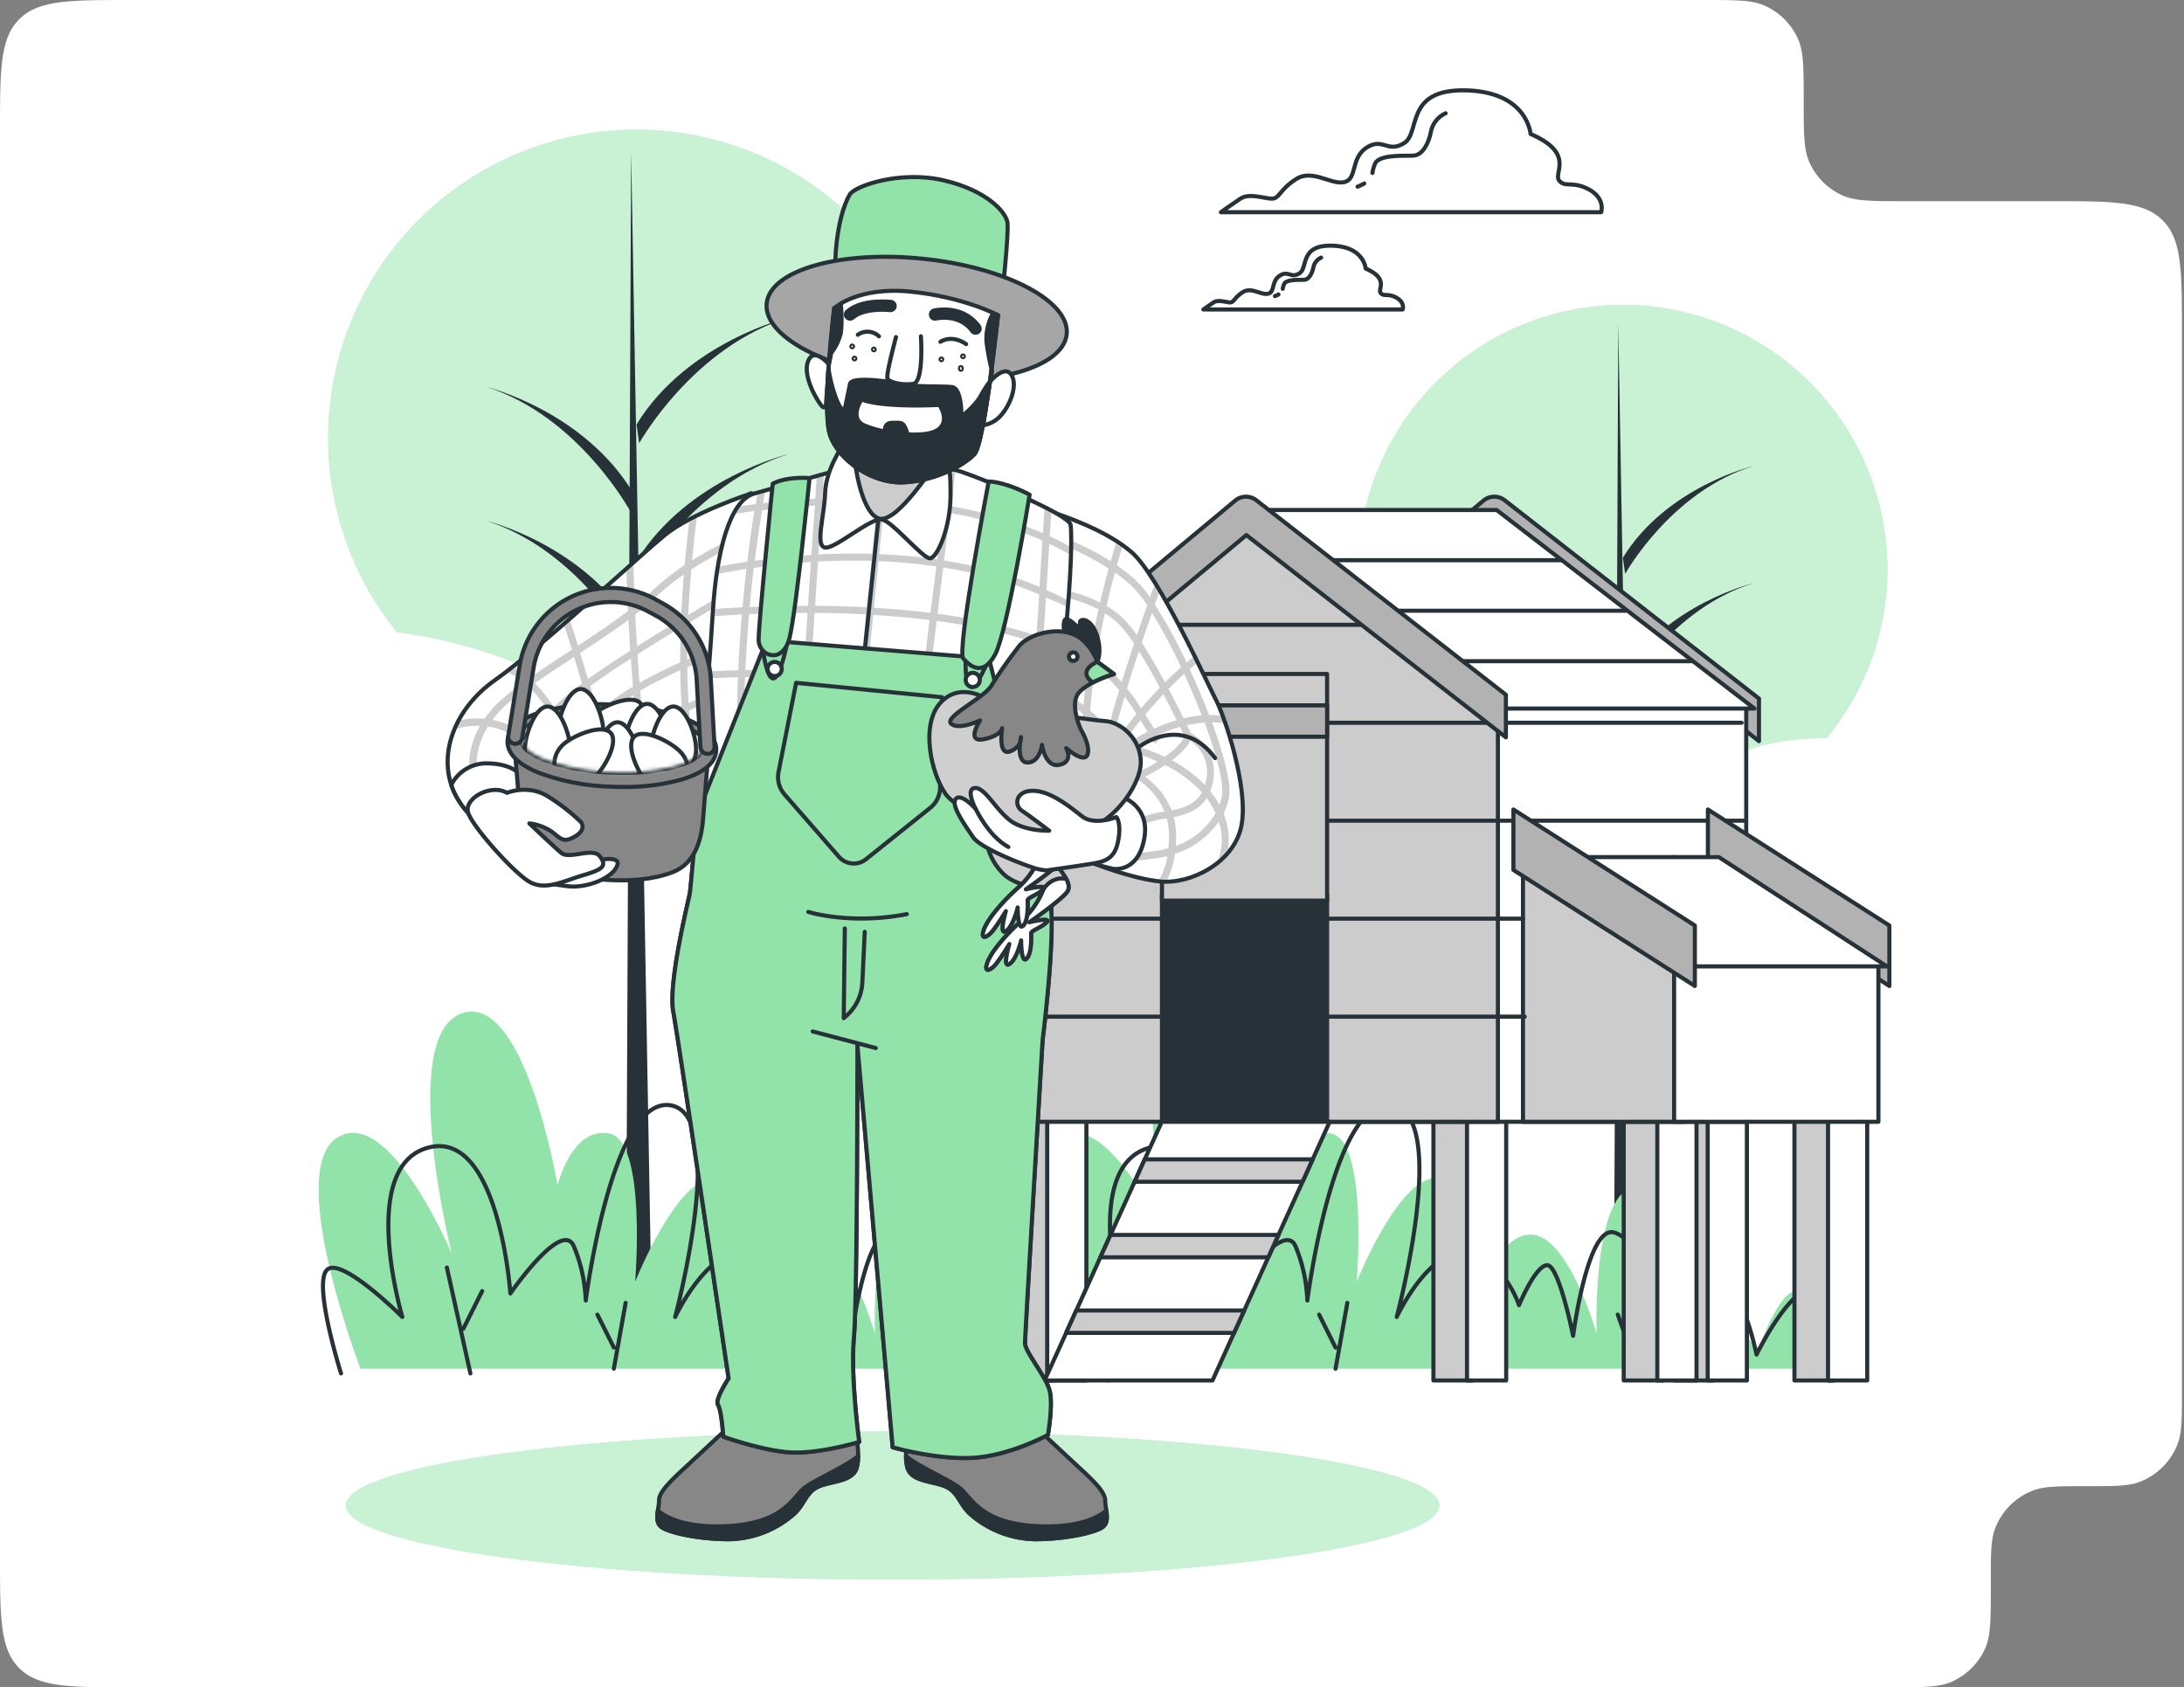<svg width="532" height="411" fill="none" xmlns="http://www.w3.org/2000/svg"><rect width="100%" height="100%" fill="#808080" stroke="none"/><g clip-path="url(#a)"><path fill-rule="evenodd" clip-rule="evenodd" d="M439.36 24.5c0-7.925 0-11.887-1.372-14.984a16.003 16.003 0 0 0-8.144-8.143C426.748 0 422.785 0 414.86 0H32C16.915 0 9.373 0 4.686 4.686 0 9.373 0 16.916 0 32v347c0 15.085 0 22.627 4.686 27.314C9.373 411 16.915 411 32 411h428.445c7.925 0 11.887 0 14.984-1.373a16 16 0 0 0 8.144-8.143c1.372-3.097 1.372-7.059 1.372-14.984v-1.223c0-6.777 0-10.166 1.01-12.872a16.003 16.003 0 0 1 9.395-9.395c2.707-1.01 6.095-1.01 12.873-1.01 6.777 0 10.166 0 12.872-1.01a16.003 16.003 0 0 0 9.395-9.395c1.01-2.706 1.01-6.095 1.01-12.872V81c0-15.085 0-22.627-4.686-27.314C522.127 49 514.585 49 499.5 49h-35.64c-7.924 0-11.887 0-14.983-1.373a16 16 0 0 1-8.144-8.143c-1.373-3.097-1.373-7.06-1.373-14.984Z" fill="#fff"/><path d="M387.104 46.173c-4.022-2.2-5.852-.37-7.321-2.2-1.47-1.83 4.03-6.59-6.952-11.342 0 0-.731-10.252-15.743-10.622-15.012-.37-10.982 10.278-15.038 12.839-4.056 2.56-5.156-1.461-9.152 1.1-3.996 2.56-2.2 7.733-5.491 8.42-3.291.688-7.691-3.299-11.712-.73-4.022 2.57-4.031 4.753-5.861 4.753s-5.491-1.461-7.682 0c-2.192 1.46-4.761 3.3-4.761 3.3h92.643s1.1-3.3-2.93-5.518Z" stroke="#263238" stroke-linecap="round" stroke-linejoin="round"/><path d="M332.323 44.695a13.53 13.53 0 0 1-1.633.774M352.138 27.595a6.254 6.254 0 0 0-3.574 4.468c-.671 3.351-2.235 5.586-4.022 5.81-1.787.223-8.49-.448-9.607 2.01a9.71 9.71 0 0 0-.627 2.243M340.151 72.512c-2.114-1.152-3.068-.19-3.841-1.152-.774-.962 2.114-3.437-3.644-5.946 0 0-.387-5.38-8.249-5.569-7.863-.188-5.758 5.371-7.872 6.72-2.114 1.35-2.689-.773-4.795.576-2.105 1.35-1.151 4.03-2.878 4.408-1.728.378-4.039-1.718-6.145-.378-2.105 1.34-2.113 2.492-3.076 2.492-.962 0-2.879-.764-4.03 0-1.152.765-2.492 1.719-2.492 1.719h48.56s.576-1.71-1.538-2.87Z" stroke="#263238" stroke-linecap="round" stroke-linejoin="round"/><path d="M311.424 71.721a5.672 5.672 0 0 1-.859.404M321.813 62.758a3.282 3.282 0 0 0-1.873 2.32c-.352 1.72-1.169 2.93-2.105 3.051-.937.12-4.452-.232-5.036 1.057-.157.375-.27.767-.335 1.169" stroke="#263238" stroke-linecap="round" stroke-linejoin="round"/><path d="M96.783 154.018s38.67 3.824 58.236 27.781c0 0 20.693-27.756 57.867-27.18a75.11 75.11 0 0 0 10.213-79.724 75.111 75.111 0 0 0-135.806-.623 75.112 75.112 0 0 0 9.482 79.814l.008-.068Z" fill="#92E3A9"/><path opacity=".5" d="M96.783 154.018s38.67 3.824 58.236 27.781c0 0 20.693-27.756 57.867-27.18a75.11 75.11 0 0 0 10.213-79.724 75.111 75.111 0 0 0-135.806-.623 75.112 75.112 0 0 0 9.482 79.814l.008-.068Z" fill="#fff"/><path d="m153.739 36.858-1.306 295.469h6.53l-5.224-295.469Z" fill="#263238"/><path d="M155.698 174.496s13.045-23.477 36.53-30.652c0 0-24.791 5.869-37.183 26.089l.653 4.563ZM155.698 107.967s13.045-23.485 36.53-30.66c0 0-24.791 5.869-37.183 26.089l.653 4.571ZM155.698 141.231s13.045-23.485 36.53-30.66c0 0-24.791 5.869-37.183 26.097l.653 4.563ZM153.765 124.922s-12.589-23.485-35.232-30.66c0 0 23.923 5.877 35.876 26.097l-.644 4.563ZM153.765 157.541s-12.589-23.485-35.232-30.661c0 0 23.923 5.87 35.876 26.089l-.644 4.572Z" fill="#263238"/><path d="M345.315 179.307s33.17 3.283 49.978 23.847c0 0 17.754-23.821 49.652-23.331a64.45 64.45 0 0 0-49.338-105.562 64.448 64.448 0 0 0-50.3 105.107l.008-.061Z" fill="#92E3A9"/><path opacity=".5" d="M345.315 179.307s33.17 3.283 49.978 23.847c0 0 17.754-23.821 49.652-23.331a64.45 64.45 0 0 0-49.338-105.562 64.448 64.448 0 0 0-50.3 105.107l.008-.061Z" fill="#fff"/><path d="m394.193 78.767-1.117 253.559h5.594l-4.477-253.559Z" fill="#263238"/><path d="M395.869 196.881s11.171-20.151 31.348-26.304c0 0-21.268 5.036-31.906 22.342l.558 3.962ZM395.869 139.788s11.171-20.151 31.348-26.312c0 0-21.268 5.035-31.906 22.393l.558 3.919ZM395.869 168.334s11.171-20.151 31.348-26.312c0 0-21.268 5.044-31.906 22.394l.558 3.918ZM394.211 154.345s-10.802-20.16-30.248-26.313c0 0 20.529 5.036 30.789 22.394l-.541 3.919ZM394.211 182.332s-10.802-20.151-30.248-26.312c0 0 20.529 5.036 30.789 22.394l-.541 3.918Z" fill="#263238"/><path d="M267.839 333.384c.121-2.69-.24-7.786-3.162-15.468-4.58-12.03-12.598 12.031-12.598 12.031s0-2.862-8.593-12.031-16.043 6.875-16.043 6.875 4.013-38.378-5.732-35.516c-9.745 2.861-8.593 35.516-8.593 35.516s-6.875-24.061-16.035-24.061-11.463 17.186-11.463 17.186-2.286-30.36-11.455-30.935c-9.169-.576-19.447 25.212-19.447 25.212s2.871-34.373-6.298-36.091c-9.169-1.719-12.607 12.597-12.607 12.597s-8.017-47.546-23.485-41.814c-15.467 5.731-2.294 58.433-2.294 58.433s-15.468-36.667-28.1-28.074c-11.429 7.82 3.12 48.758 5.87 56.14h180.035Z" fill="#92E3A9"/><path d="M83.077 334.535s-6.874-21.775-3.437-25.212c3.437-3.438 18.364 11.463 18.364 11.463s-10.88-36.667 6.307-41.247c17.186-4.581 20.014 35.515 20.014 35.515s12.606-18.329 15.467-11.454a38.12 38.12 0 0 1 2.896 13.173s6.308-49.841 20.624-47.546c14.316 2.294 1.151 51.559 1.151 51.559s8.018-17.186 17.187-15.468c9.169 1.719 12.597 12.598 12.597 12.598s4.013-9.736 6.875-9.736c2.861 0 6.307 17.186 6.307 17.186s3.438-26.355 9.736-25.204c6.299 1.152 19.447 23.485 19.447 23.485s-2.295-12.606 4.58-13.173c6.874-.567 10.887 19.472 10.887 19.472s9.161-18.905 14.892-15.468c5.732 3.438 2.896 21.776 2.896 21.776M114.588 334.535l-5.731-25.78M149.528 333.384l2.87-16.035M223.43 334.535l-5.156-14.325M177.603 333.959l6.298-11.455M112.87 323.647l4.58-9.168M149.528 328.227l-4.004-8.017M180.464 327.66l-2.861-5.156M221.144 327.085l1.719-5.732" stroke="#263238" stroke-linecap="round" stroke-linejoin="round"/><path d="M443.639 333.384c.12-2.69-.241-7.786-3.162-15.468-4.581-12.03-12.598 12.031-12.598 12.031s0-2.862-8.593-12.031-16.044 6.875-16.044 6.875 4.013-38.378-5.731-35.516c-9.745 2.861-8.594 35.516-8.594 35.516s-6.874-24.061-16.035-24.061c-9.16 0-11.463 17.186-11.463 17.186s-2.286-30.36-11.455-30.935c-9.168-.576-19.48 25.212-19.48 25.212s2.87-34.373-6.299-36.091c-9.169-1.719-12.606 12.597-12.606 12.597s-8.018-47.546-23.486-41.814c-15.467 5.731-2.294 58.433-2.294 58.433s-15.468-36.667-28.065-28.074c-11.464 7.812 3.119 48.758 5.869 56.14h180.036Z" fill="#92E3A9"/><path d="M258.877 334.535s-6.875-21.775-3.438-25.212c3.438-3.438 18.33 11.463 18.33 11.463s-10.879-36.667 6.307-41.247c17.187-4.581 20.048 35.515 20.048 35.515s12.606-18.329 15.468-11.454a38.099 38.099 0 0 1 2.861 13.173s6.308-49.841 20.624-47.546c14.316 2.294 1.151 51.559 1.151 51.559s8.018-17.186 17.187-15.468c9.169 1.719 12.597 12.598 12.597 12.598s4.013-9.736 6.875-9.736 6.307 17.186 6.307 17.186 3.438-26.355 9.736-25.204c6.299 1.152 19.481 23.485 19.481 23.485s-2.294-12.606 4.58-13.173c6.875-.567 10.888 19.472 10.888 19.472s9.16-18.905 14.892-15.468c5.732 3.438 2.862 21.776 2.862 21.776M290.388 334.535l-5.732-25.78M325.328 333.384l2.87-16.035M399.229 334.535l-5.156-14.325M353.402 333.959l6.299-11.455M288.669 323.647l4.581-9.168M325.328 328.227l-4.005-8.017M356.263 327.66l-2.861-5.156M396.943 327.085l1.719-5.732" stroke="#263238" stroke-linecap="round" stroke-linejoin="round"/><path d="M256.453 269.441h-9.547v66.812h9.547v-66.812Z" fill="#CCC" stroke="#263238" stroke-linecap="round" stroke-linejoin="round"/><path d="M264.634 269.441h-9.547v66.812h9.547v-66.812Z" fill="#fff" stroke="#263238" stroke-linecap="round" stroke-linejoin="round"/><path d="M358.713 269.441h-9.547v66.812h9.547v-66.812Z" fill="#CCC" stroke="#263238" stroke-linecap="round" stroke-linejoin="round"/><path d="M366.893 269.441h-9.547v66.812h9.547v-66.812Z" fill="#fff" stroke="#263238" stroke-linecap="round" stroke-linejoin="round"/><path d="M417.344 269.441h-9.547v66.812h9.547v-66.812Z" fill="#CCC" stroke="#263238" stroke-linecap="round" stroke-linejoin="round"/><path d="M425.525 269.441h-9.547v66.812h9.547v-66.812Z" fill="#fff" stroke="#263238" stroke-linecap="round" stroke-linejoin="round"/><path d="M405.072 269.441h-9.547v66.812h9.547v-66.812Z" fill="#CCC" stroke="#263238" stroke-linecap="round" stroke-linejoin="round"/><path d="M413.253 269.441h-9.547v66.812h9.547v-66.812Z" fill="#fff" stroke="#263238" stroke-linecap="round" stroke-linejoin="round"/><path d="M446.655 269.441h-9.547v66.812h9.547v-66.812Z" fill="#CCC" stroke="#263238" stroke-linecap="round" stroke-linejoin="round"/><path d="M454.836 269.441h-9.547v66.812h9.547v-66.812Z" fill="#fff" stroke="#263238" stroke-linecap="round" stroke-linejoin="round"/><path d="M366.515 121.853a4.1 4.1 0 0 0-5.156.086l-57.652 48.045v10.647l60.35-50.296 64.406 50.184v-10.363l-61.948-48.303Z" fill="#B2B2B2" stroke="#263238" stroke-linecap="round" stroke-linejoin="round"/><path d="M425.361 273.24H307.016V172.424l56.981-47.34 61.364 47.34V273.24Z" fill="#fff" stroke="#263238" stroke-linecap="round" stroke-linejoin="round"/><path d="M370.983 273.24h38.859v-37.879l-38.859-26.588v64.467ZM364.873 273.24H246.528V172.424l56.981-47.34 61.364 47.34V273.24Z" fill="#CCC" stroke="#263238" stroke-linecap="round" stroke-linejoin="round"/><path d="M270.469 152.188h65.901M246.228 176.051h178.007M246.228 199.905h178.557M246.228 223.769h124.755M246.228 247.632h125.177" stroke="#263238" stroke-linecap="round" stroke-linejoin="round"/><path d="M304.085 124.226h60.488l62.799 48.362h-60.488l-62.799-48.362Z" fill="#fff" stroke="#263238" stroke-linecap="round" stroke-linejoin="round"/><path d="M322.183 136.453h57.952M338.381 148.759h57.557M354.57 161.056h57.377" stroke="#263238" stroke-linecap="round" stroke-linejoin="round"/><path d="m366.816 169.228-60.788-47.375a4.1 4.1 0 0 0-5.156.086l-57.429 47.856v10.647l60.153-50.107 63.22 49.265v-10.372ZM460.232 240.164l-44.203-28.254v-14.729l44.203 28.255v14.728Z" fill="#B2B2B2" stroke="#263238" stroke-linecap="round" stroke-linejoin="round"/><path d="M407.797 273.24h49.763v-37.879l-49.763-26.588v64.467Z" fill="#fff" stroke="#263238" stroke-linecap="round" stroke-linejoin="round"/><path d="M413.288 235.395h46.351l-40.938-26.622h-47.718l42.305 26.622Z" fill="#fff" stroke="#263238" stroke-linecap="round" stroke-linejoin="round"/><path d="m412.849 240.164-44.195-28.254v-14.729l44.195 28.255v14.728Z" fill="#B2B2B2" stroke="#263238" stroke-linecap="round" stroke-linejoin="round"/><path d="M323.265 218.02h-40.224v55.22h40.224v-55.22Z" fill="#263238" stroke="#263238" stroke-linecap="round" stroke-linejoin="round"/><path d="M323.265 164.158h-40.224v55.22h40.224v-55.22Z" fill="#CCC" stroke="#263238" stroke-linecap="round" stroke-linejoin="round"/><path d="M323.265 171.806h-40.224v7.648h40.224v-7.648Z" fill="#B2B2B2" stroke="#263238" stroke-linecap="round" stroke-linejoin="round"/><path d="M282.998 273.24h40.903l-28.546 63.014h-40.904l28.547-63.014Z" fill="#fff" stroke="#263238" stroke-linecap="round" stroke-linejoin="round"/><path d="M278.847 282.392h40.904l-2.467 5.456h-40.903l2.466-5.456ZM270.512 300.798h40.904l-2.475 5.457h-40.904l2.475-5.457ZM262.168 319.205h40.903l-2.466 5.456h-40.903l2.466-5.456Z" fill="#CCC" stroke="#263238" stroke-linecap="round" stroke-linejoin="round"/><path d="M217.449 384.745c73.561 0 133.194-8.08 133.194-18.046s-59.633-18.046-133.194-18.046c-73.561 0-133.195 8.08-133.195 18.046s59.634 18.046 133.195 18.046Z" fill="#92E3A9"/><path opacity=".5" d="M217.449 384.745c73.561 0 133.194-8.08 133.194-18.046s-59.633-18.046-133.194-18.046c-73.561 0-133.195 8.08-133.195 18.046s59.634 18.046 133.195 18.046Z" fill="#fff"/><path d="M266.43 210.303s9.281 3.756 16.327 4.417c7.047.662 17.891-4.417 19.661-13.697 1.771-9.281-4.202-26.725-6.187-30.48-1.985-3.756-13.921-30.266-20.546-36.006-6.625-5.74-17.453-9.066-19.661-9.942-2.209-.877-.662 7.51-1.1 12.812-.438 5.302-.447 32.251-.447 32.251l-1.547 35.343s8.155 3.077 13.5 5.302Z" fill="#fff"/><mask id="b" style="mask-type:luminance" maskUnits="userSpaceOnUse" x="252" y="124" width="51" height="91"><path d="M266.43 210.303s9.281 3.756 16.327 4.417c7.047.662 17.891-4.417 19.661-13.697 1.771-9.281-4.202-26.725-6.187-30.48-1.985-3.756-13.921-30.266-20.546-36.006-6.625-5.74-17.453-9.066-19.661-9.942-2.209-.877-.662 7.51-1.1 12.812-.438 5.302-.447 32.251-.447 32.251l-1.547 35.343s8.155 3.077 13.5 5.302Z" fill="#fff"/></mask><g mask="url(#b)"><path d="M297.838 174.375a24.156 24.156 0 0 0-3.325-.206 179.521 179.521 0 0 0-4.709-11.171 56.228 56.228 0 0 1 1.959-1.59l-.782-1.589a63.777 63.777 0 0 0-1.942 1.546 122.257 122.257 0 0 0-7.734-14.127c.43-1.203.859-2.311 1.186-3.308-.387-.645-.765-1.281-1.143-1.891-.361.997-.782 2.149-1.238 3.438a25.8 25.8 0 0 0-3.437-4.125 42.574 42.574 0 0 0-4.606-3.635c.516-1.839.988-3.469 1.418-4.89a37.49 37.49 0 0 0-1.487-1.005c-.429 1.401-.91 3.042-1.435 4.889a65.143 65.143 0 0 0-14.608-6.874l-.507 1.641a65.062 65.062 0 0 1 14.608 7.004 236.983 236.983 0 0 0-2.088 8.301 32.247 32.247 0 0 0-9.452-3.163l-.232 1.719a31.243 31.243 0 0 1 9.306 3.094 193.613 193.613 0 0 0-2.045 10.432 75.651 75.651 0 0 0-6.677-4.89l-.919 1.452a76.598 76.598 0 0 1 7.278 5.423 144.827 144.827 0 0 0-1.306 10.879 51.937 51.937 0 0 0-6.54-4.297l-.807 1.513a52.567 52.567 0 0 1 7.201 4.898c-.155 2.526-.241 5.052-.206 7.527h1.718c0-2.011 0-4.056.129-6.118a36.562 36.562 0 0 1 4.073 4.228 102.59 102.59 0 0 0-.756 3.437l1.057.206a113.626 113.626 0 0 0-2.939 4.374l1.452.911.662-1.014.052.043s.378-.335.988-.859v.189a23.864 23.864 0 0 1 5.525 2.174l-1.718.79c-15.374 6.987-19.283 7.958-19.318 7.966l.387 1.676c.155 0 3.987-.962 19.635-8.078a78.636 78.636 0 0 0 2.733-1.289 16.567 16.567 0 0 1 6.41 7.674h-.111a26.47 26.47 0 0 0-4.83 1.169c-4.984 1.942-20.237 3.368-20.391 3.386l.163 1.718c.636-.06 15.648-1.461 20.856-3.489 1.464-.5 2.971-.862 4.502-1.082l.361-.069c.373 1.422.558 2.887.55 4.357.002.981-.046 1.962-.146 2.938-.584.164-1.16.31-1.718.422-3.807.713-12.967 1.546-19.292 2.07l2.827 1.204.722.283c5.886-.516 12.812-1.194 16.078-1.804a30.53 30.53 0 0 0 1.168-.258 17.524 17.524 0 0 1-2.242 6.135l.627.06c.428.043.858.063 1.289.061a20.372 20.372 0 0 0 2.148-6.798 20.792 20.792 0 0 0 10.664-7.837c.095.301.189.61.258.92a13.56 13.56 0 0 1-.859 9.401 18.572 18.572 0 0 0 2.664-2.458c.544-2.42.508-4.934-.103-7.338a19.133 19.133 0 0 0-.791-2.51 16.023 16.023 0 0 0 1.323-3.953c.602-3.162-1.203-10.243-4.142-18.269 1.115.008 2.227.106 3.326.293a28.886 28.886 0 0 1-.722-1.857Zm-5.113-.12c-1.486.123-2.96.365-4.408.722a277.354 277.354 0 0 0-3.661-7.184 84.057 84.057 0 0 1 3.798-3.643 178.067 178.067 0 0 1 4.271 10.105Zm-9.023 10.088a43.962 43.962 0 0 0-6.797-2.577 51.566 51.566 0 0 1 3.515-1.943c.041.081.075.164.103.25a.846.846 0 0 1 0-.301l.507-.249.292.421-.473.713.619.387.499-.49c.275-.275.455-.456 0-1.47a39.702 39.702 0 0 1 5.456-2.036c.533 1.091.903 1.865 1.057 2.2-.094.438-.696 2.234-4.778 5.095Zm6.205-3.927a9.132 9.132 0 0 1 3.763 10.209c-.051.206-.111.387-.171.576a31.891 31.891 0 0 0-8.061-6.015c2.827-2.063 4.005-3.678 4.469-4.77Zm-11.936-7.88c-.335-.524-.696-1.065-1.083-1.658a39.717 39.717 0 0 0-2.355-3.197 458.167 458.167 0 0 1 2.896-9.065c1.719 2.741 3.489 5.869 5.096 8.859a105.899 105.899 0 0 0-4.554 5.061Zm5.422-3.437a260.188 260.188 0 0 1 3.222 6.316 41.678 41.678 0 0 0-5.508 2.088c-.49-.859-1.186-1.959-2.139-3.437a132.596 132.596 0 0 1 4.425-4.958v-.009Zm-5.586 6.359a73.379 73.379 0 0 1 1.719 2.802 57.401 57.401 0 0 0-7.33 4.459 172.7 172.7 0 0 1 5.611-7.252v-.009Zm2.81-26.166a130.958 130.958 0 0 1 7.073 13.233 83.332 83.332 0 0 0-3.902 3.678c-1.778-3.291-3.746-6.737-5.663-9.658a441.274 441.274 0 0 1 2.492-7.253Zm-9.031-9.839a41.175 41.175 0 0 1 3.936 3.145 27.85 27.85 0 0 1 3.927 4.846c-.774 2.2-1.633 4.658-2.518 7.279a26.519 26.519 0 0 0-3.618-4.348 24.845 24.845 0 0 0-3.755-2.776 188.818 188.818 0 0 1 2.028-8.146Zm-2.432 9.933a21.705 21.705 0 0 1 3.008 2.26 29.02 29.02 0 0 1 4.082 5.156 460.162 460.162 0 0 0-3.025 9.367 66.527 66.527 0 0 0-6.144-5.964 180.28 180.28 0 0 1 2.071-10.819h.008Zm.859 28.014a40.235 40.235 0 0 0-4.442-4.296c.249-3.652.67-7.305 1.203-10.879a59.002 59.002 0 0 1 5.86 5.877 176.267 176.267 0 0 0-2.638 9.298h.017Zm1.315 1.813.103-.077-.06-.077c.696-2.879 1.59-6.067 2.578-9.367a32.597 32.597 0 0 1 1.53 2.131c.472.722.954 1.452 1.357 2.088a148.658 148.658 0 0 0-6.092 7.923c.146-.833.352-1.718.567-2.621h.017Zm.172 6.23a49.084 49.084 0 0 1 3.687-2.578l-.052.232a41.11 41.11 0 0 1 6.875 2.407 51.13 51.13 0 0 1-4.684 2.578 27.355 27.355 0 0 0-5.843-2.639h.017Zm7.433 3.747c1.934-1.014 3.549-1.959 4.881-2.836a30.623 30.623 0 0 1 8.963 6.643c-1.556 2.844-4.297 3.772-7.39 4.391a18.11 18.11 0 0 0-6.471-8.198h.017Zm7.476 16.886c.052-.748.086-1.53.086-2.363a18.026 18.026 0 0 0-.593-4.675c3.077-.645 6.144-1.676 8.043-4.623a18.219 18.219 0 0 1 2.157 3.669 18.397 18.397 0 0 1-9.71 7.992h.017Zm11.223-12.203a13.774 13.774 0 0 1-.602 2.157 21.33 21.33 0 0 0-2.242-3.343c.22-.539.401-1.093.541-1.658a11.084 11.084 0 0 0-5.328-12.52c-.163-.344-.464-.997-.859-1.856a26.286 26.286 0 0 1 4.296-.636c2.905 7.88 4.787 14.857 4.177 17.856h.017Z" fill="#CCC"/></g><path d="M266.43 210.303s9.281 3.756 16.327 4.417c7.047.662 17.891-4.417 19.661-13.697 1.771-9.281-4.202-26.725-6.187-30.48-1.985-3.756-13.921-30.266-20.546-36.006-6.625-5.74-17.453-9.066-19.661-9.942-2.209-.877-.662 7.51-1.1 12.812-.438 5.302-.447 32.251-.447 32.251l-1.547 35.343s8.155 3.077 13.5 5.302Z" stroke="#263238" stroke-linecap="round" stroke-linejoin="round"/><path d="M277.652 181.791s10.39-7.957 18.338 2.87" stroke="#263238" stroke-linecap="round" stroke-linejoin="round"/><path d="M203.639 65.405c-.447.74-.215-11.91 3.369-18.046 1.203-2.053 12.202-5.903 22.832-3.437 10.63 2.466 15.184 7.786 15.562 10.252.378 2.466-1.315 18.26-1.315 18.26s-17.1-9.873-40.448-7.029Z" fill="#92E3A9" stroke="#263238" stroke-linecap="round" stroke-linejoin="round"/><path d="M259.838 81.414c.831-8.082-14.857-16.317-35.039-18.392-20.182-2.075-37.217 2.795-38.048 10.878-.831 8.082 14.857 16.316 35.039 18.391 20.182 2.075 37.217-2.795 38.048-10.877Z" fill="#A6A6A6" stroke="#263238" stroke-linecap="round" stroke-linejoin="round"/><path d="M182.5 120.359s-14.032 4.588-20.623 10.028c-6.591 5.439-30.644 27.782-41.248 35.232-10.604 7.45-14.608 19.764-9.16 28.933s16.035 11.455 22.909 9.736c6.875-1.718 15.468-11.747 23.202-16.327 7.734-4.58 13.749-12.89 13.749-12.89s4.013-28.933 5.448-37.526c1.435-8.593 6.875-16.035 6.875-16.035s0-2.011-1.152-1.151Z" fill="#fff"/><mask id="c" style="mask-type:luminance" maskUnits="userSpaceOnUse" x="109" y="120" width="75" height="85"><path d="M182.5 120.359s-14.032 4.588-20.623 10.028c-6.591 5.439-30.644 27.782-41.248 35.232-10.604 7.45-14.608 19.764-9.16 28.933s16.035 11.455 22.909 9.736c6.875-1.718 15.468-11.747 23.202-16.327 7.734-4.58 13.749-12.89 13.749-12.89s4.013-28.933 5.448-37.526c1.435-8.593 6.875-16.035 6.875-16.035s0-2.011-1.152-1.151Z" fill="#fff"/></mask><g mask="url(#c)"><path d="M168.597 136.496c.429-4.709.859-8.533 1.211-10.956-.618.301-1.237.619-1.847.945a291.123 291.123 0 0 0-1.195 11.171 58.08 58.08 0 0 0-7.794 6.17c-1.289 1.238-2.749 2.492-4.296 3.747a616.884 616.884 0 0 1-.396-10.544l-1.718 1.487c.077 2.578.206 6.135.412 10.312-3.695 2.81-7.923 5.637-12.168 8.429a527.515 527.515 0 0 0-2.088-6.53l-1.409 1.229a414.31 414.31 0 0 1 2.002 6.29l-1.065.696c-3.274 2.139-6.428 4.21-9.264 6.195a18.676 18.676 0 0 0-3.016-2.096 13.094 13.094 0 0 0-1.169-.576c-.541.421-1.065.859-1.572 1.212.699.25 1.374.56 2.019.928a16.83 16.83 0 0 1 2.294 1.589c-1.847 1.332-3.531 2.621-4.949 3.85a27.158 27.158 0 0 0-4.598 5.027 19.452 19.452 0 0 0-6.324.481 25.48 25.48 0 0 0-.98 2.089 18.504 18.504 0 0 1 6.222-.851c-4.073 7.106-3.438 15.468 1.95 24.542a.866.866 0 0 0 .739.421.864.864 0 0 0 .833-.647.858.858 0 0 0-.094-.651c-5.156-8.756-5.654-16.748-1.486-23.485.693.101 1.379.244 2.054.43a19.988 19.988 0 0 1 6.874 3.497 38.3 38.3 0 0 0-.687 1.246c-4.563 9.083 2.096 14.755 2.165 14.815a.856.856 0 0 0 .629.196.864.864 0 0 0 .683-1.259.86.86 0 0 0-.212-.26c-.06-.052-5.689-4.847-1.719-12.718.147-.301.327-.602.499-.911a37.787 37.787 0 0 1 6.995 8.593 8.138 8.138 0 0 0 .361 3.996.858.858 0 0 0 .773.473.878.878 0 0 0 .387-.086.862.862 0 0 0 .455-.86 81.418 81.418 0 0 1 2.286 4.778.856.856 0 0 0 1.585-.035.856.856 0 0 0-.013-.652 68.98 68.98 0 0 0-4.098-8.018c.27-1.774.767-3.507 1.478-5.156a130.58 130.58 0 0 1 4.408 13.749c.49-.378.971-.773 1.461-1.177a123.546 123.546 0 0 0-4.873-14.651 29.944 29.944 0 0 1 4.297-6.016c1.512 5.775 2.939 11.859 4.073 17.78l1.513-1.255c-1.186-6.015-2.656-12.159-4.185-17.968a34.565 34.565 0 0 1 2.328-2.08 53.67 53.67 0 0 1 5.947-4.124c.232 2.749.49 5.559.782 8.378a37.153 37.153 0 0 0-6.703 5.044.86.86 0 1 0 1.22 1.212 33.088 33.088 0 0 1 5.689-4.348 319.25 319.25 0 0 0 1.117 9.194c.387-.257.782-.507 1.169-.739l.421-.266c-.404-3.033-.765-6.11-1.091-9.178a104.404 104.404 0 0 1 9.28-4.76c.181 2.217.421 4.399.722 6.513a98.64 98.64 0 0 0 1.512-1.65c-.232-1.83-.429-3.703-.575-5.611 1.461-.644 2.827-1.22 4.004-1.718.086-.611.181-1.264.284-1.977a146.292 146.292 0 0 0-4.417 1.839 170.221 170.221 0 0 1-.31-8.671c2.226-.988 4.297-1.847 6.016-2.577.086-.654.18-1.307.275-1.977-1.779.705-3.953 1.59-6.333 2.63 0-2.965.06-5.912.171-8.774a566.087 566.087 0 0 1 7.734-4.606c.112-.748.224-1.478.327-2.183a686.028 686.028 0 0 0-7.957 4.727c.189-3.945.446-7.734.739-11.077a95.689 95.689 0 0 1 9.452-5.371c.249-.808.524-1.581.816-2.337a100.188 100.188 0 0 0-10.062 5.482Zm-15.52 14.514c.121 2.346.267 4.864.439 7.502-3.781 2.398-7.201 4.675-10.312 6.875a387.234 387.234 0 0 0-1.899-6.342c4.09-2.673 8.146-5.379 11.772-8.035Zm-13.895 9.453c.224-.138.439-.284.653-.43a419.925 419.925 0 0 1 1.925 6.445 77.767 77.767 0 0 0-6.874 5.732 33.896 33.896 0 0 0-4.598-5.792c2.716-1.925 5.758-3.919 8.894-5.955Zm-10.509 18.905a21.565 21.565 0 0 0-7.304-3.695 24.27 24.27 0 0 0-1.418-.327 25.141 25.141 0 0 1 3.764-4.013c1.452-1.254 3.205-2.578 5.155-3.97a31.944 31.944 0 0 1 4.77 6.015 37.84 37.84 0 0 0-4.967 5.99Zm7.88 8.696a37.217 37.217 0 0 0-6.531-7.605 35.399 35.399 0 0 1 4.537-5.56 65.803 65.803 0 0 1 3.901 7.932 25.492 25.492 0 0 0-1.907 5.267v-.034Zm2.939-7.141a68.32 68.32 0 0 0-3.678-7.227 76.16 76.16 0 0 1 6.47-5.439 374.446 374.446 0 0 1 1.839 6.66 31.753 31.753 0 0 0-4.631 6.041v-.035Zm7.785-8.945a23.183 23.183 0 0 0-1.719 1.521 524.803 524.803 0 0 0-1.778-6.385c2.981-2.191 6.29-4.417 9.899-6.72.143 2.229.312 4.52.507 6.875a57.964 57.964 0 0 0-6.909 4.743v-.034Zm8.017-12.632 1.986-1.246c3.11-1.931 5.957-3.681 8.541-5.251-.094 2.776-.146 5.62-.129 8.482-3.188 1.443-6.617 3.128-9.899 4.984-.215-2.355-.352-4.684-.499-6.935v-.034Zm1.427 17.255a448.856 448.856 0 0 1-.773-8.387c3.188-1.831 6.582-3.523 9.761-4.976 0 2.896.147 5.792.344 8.645-2.973 1.375-6.264 2.982-9.332 4.752v-.034Zm9.177-25.78a1030.382 1030.382 0 0 0-9.521 5.844l-1.211.756c-.172-2.733-.31-5.319-.43-7.734a69.825 69.825 0 0 0 5.431-4.615 54.768 54.768 0 0 1 6.41-5.156c-.275 3.36-.515 7.055-.687 10.914l.008-.009Z" fill="#CCC"/></g><path d="M182.5 120.359s-14.032 4.588-20.623 10.028c-6.591 5.439-30.644 27.782-41.248 35.232-10.604 7.45-14.608 19.764-9.16 28.933s16.035 11.455 22.909 9.736c6.875-1.718 15.468-11.747 23.202-16.327 7.734-4.58 13.749-12.89 13.749-12.89s4.013-28.933 5.448-37.526c1.435-8.593 6.875-16.035 6.875-16.035s0-2.011-1.152-1.151Z" stroke="#263238" stroke-linecap="round" stroke-linejoin="round"/><path d="M119.203 185.959a9.614 9.614 0 0 0-9.272 5.216 17.462 17.462 0 0 0 1.538 3.377 20.626 20.626 0 0 0 11.051 8.989c4.185-1.616 7.278-4.615 7.278-7.27 0-3.437-1.435-10.028-10.595-10.312Z" fill="#fff" stroke="#263238" stroke-linecap="round" stroke-linejoin="round"/><path d="m177.061 347.992-10.157 9.452c-3.3 3.068-6.376 5.904-6.376 8.026 0 2.123-1.178 4.958.472 6.376 1.65 1.418 9.212 3.077 16.534 3.077a24.645 24.645 0 0 0 15.596-5.904c2.827-2.363 3.068-5.439 6.136-6.874 3.067-1.435 8.507-1.178 9.452-4.718.945-3.54-.472-8.98-.472-8.98l-31.185-.455Z" fill="#878787" stroke="#263238" stroke-linecap="round" stroke-linejoin="round"/><path d="M208.701 357.444c.218-.903.324-1.829.318-2.758-3.566 2.905-11.034 5.929-13.337 7.966-2.681 2.372-5.052 8.353-18.363 9.074-11.171.61-15.837-2.681-17.075-3.781-.215 1.513-.318 2.999.739 3.902 1.659 1.418 9.212 3.076 16.533 3.076a24.645 24.645 0 0 0 15.597-5.904c2.827-2.363 3.068-5.439 6.136-6.874 3.067-1.435 8.507-1.16 9.452-4.701Z" fill="#263238" stroke="#263238" stroke-linecap="round" stroke-linejoin="round"/><path d="m252.681 347.992 10.157 9.452c3.309 3.068 6.376 5.904 6.376 8.026 0 2.123 1.178 4.958-.472 6.376-1.65 1.418-9.212 3.077-16.533 3.077a24.622 24.622 0 0 1-15.589-5.904c-2.835-2.363-3.067-5.439-6.144-6.874-3.076-1.435-8.498-1.178-9.452-4.718-.954-3.54.472-8.98.472-8.98l31.185-.455Z" fill="#878787" stroke="#263238" stroke-linecap="round" stroke-linejoin="round"/><path d="M221.024 357.444a11.438 11.438 0 0 1-.327-2.758c3.575 2.905 11.034 5.929 13.337 7.966 2.69 2.372 5.061 8.353 18.364 9.074 11.171.61 15.837-2.681 17.083-3.781.206 1.513.309 2.999-.748 3.902-1.65 1.418-9.212 3.076-16.533 3.076a24.614 24.614 0 0 1-15.588-5.904c-2.836-2.363-3.068-5.439-6.144-6.874-3.077-1.435-8.499-1.16-9.444-4.701Z" fill="#263238" stroke="#263238" stroke-linecap="round" stroke-linejoin="round"/><path d="M211.863 112.341s-22.162 6.17-28.177 7.889c-6.015 1.718-9.203 14.454-10.062 29.062-.86 14.608-5.156 66.168-5.586 68.316-.43 2.148-5.319 21.912-4.03 28.787 1.289 6.875 13.482 89.369 13.482 89.369s-3.437 5.156-2.577 6.445c.859 1.289 1.288 7.734 1.288 7.734s10.742 3.867 17.617 3.867c6.874 0 15.467-2.578 15.467-2.578s-2.148-15.897-1.289-25.35c.86-9.452.86-71.323.86-71.323l8.593 97.962s10.312 3.008 19.334 2.578c9.023-.43 18.476-5.586 18.476-5.586s1.289-7.304.429-10.741c-.859-3.437-6.015-9.453-6.015-11.601 0-2.148 4.297-73.901 4.297-73.901s2.578-20.194 2.148-30.506c-.43-10.312.43-34.373.43-34.373s1.718-21.913 3.007-34.373c1.289-12.46 1.65-23.631 1.221-26.209-.43-2.578-21.415-11.171-26.57-12.89-5.156-1.718-15.898-2.148-22.343-2.578Z" fill="#fff"/><mask id="d" style="mask-type:luminance" maskUnits="userSpaceOnUse" x="163" y="112" width="98" height="244"><path d="M211.863 112.341s-22.162 6.17-28.177 7.889c-6.015 1.718-9.203 14.454-10.062 29.062-.86 14.608-5.156 66.168-5.586 68.316-.43 2.148-5.319 21.912-4.03 28.787 1.289 6.875 13.482 89.369 13.482 89.369s-3.437 5.156-2.577 6.445c.859 1.289 1.288 7.734 1.288 7.734s10.742 3.867 17.617 3.867c6.874 0 15.467-2.578 15.467-2.578s-2.148-15.897-1.289-25.35c.86-9.452.86-71.323.86-71.323l8.593 97.962s10.312 3.008 19.334 2.578c9.023-.43 18.476-5.586 18.476-5.586s1.289-7.304.429-10.741c-.859-3.437-6.015-9.453-6.015-11.601 0-2.148 4.297-73.901 4.297-73.901s2.578-20.194 2.148-30.506c-.43-10.312.43-34.373.43-34.373s1.718-21.913 3.007-34.373c1.289-12.46 1.65-23.631 1.221-26.209-.43-2.578-21.415-11.171-26.57-12.89-5.156-1.718-15.898-2.148-22.343-2.578Z" fill="#fff"/></mask><g mask="url(#d)"><path d="M259.212 157.447a73.67 73.67 0 0 0-5.044-2.011l.61-9.908c1.426.645 3.729 1.555 5.156 2.286l-.086-1.719a77.856 77.856 0 0 0-4.933-2.371l.696-11.249a77.481 77.481 0 0 1 4.976 2.578l.343-.602V133.3a80.457 80.457 0 0 0-5.224-2.681l.412-6.247a76.21 76.21 0 0 0-1.667-.86l-.395 6.377a85.875 85.875 0 0 0-7.287-2.802l.997-6.694-1.625-.713-1.031 6.874a104.658 104.658 0 0 0-13.457-3.256l1.083-8.748a26.727 26.727 0 0 0-1.719-.37l-1.091 8.825a136.3 136.3 0 0 0-14.411-1.512l.86-8.817-1.719-.103-.859 8.834a172.564 172.564 0 0 0-13.5 0c.154-2.234.292-4.228.412-5.912l-1.761.49c-.112 1.607-.241 3.437-.378 5.499-4.598.232-8.877.628-12.701 1.083.189-1.083.369-2.105.541-3.068l-1.839.516c-.154.859-.318 1.796-.481 2.767a150.92 150.92 0 0 0-4.339.619 15.862 15.862 0 0 0-1.143 1.83c1.589-.249 3.325-.516 5.156-.756a248.65 248.65 0 0 0-1.719 12.331c-2.81.43-5.233.859-7.21 1.246a43.147 43.147 0 0 0-.283 1.805c1.942-.387 4.399-.86 7.278-1.281-.344 2.939-.67 6.058-.962 9.341a383.98 383.98 0 0 0-7.184.43c0 .309 0 .61-.06.911-.061.3 0 .541-.052.859a292.64 292.64 0 0 1 7.141-.438 330.169 330.169 0 0 0-.464 50.072l1.719-.12a328.429 328.429 0 0 1 .489-50.038c4.151-.181 8.989-.31 14.248-.301-.937 14.411-1.873 29.612-2.355 39.786l1.719.086c.481-10.191 1.418-25.427 2.363-39.872 3.996 0 8.215.137 12.546.369l-3.317 33.144 1.719.172 3.317-33.187c4.52.267 9.143.671 13.749 1.238l-3.119 25.1 1.718.215 3.12-25.092c4.365.585 8.704 1.324 12.889 2.26l-4.417 29.647 1.719.249 4.408-29.509c3.317.79 6.54 1.719 9.625 2.758l-2.028 32.835 1.718.112 2.003-32.354a67.548 67.548 0 0 1 4.984 2.037c.034-.653.086-1.255.146-1.839Zm-27.799-32.508c4.542.795 9.026 1.892 13.422 3.282l-1.718 11.223a111.187 111.187 0 0 0-13.182-2.913l1.478-11.592Zm-34.588 22.634c-5.233 0-10.054.121-14.213.301.301-3.351.645-6.531.997-9.53a177.262 177.262 0 0 1 13.929-1.435 955.968 955.968 0 0 0-.713 10.664Zm.859-12.382c-5.155.317-9.813.859-13.826 1.392a312.437 312.437 0 0 1 1.779-12.306c3.85-.464 8.189-.859 12.89-1.117-.318 3.566-.593 7.648-.894 12.031h.051Zm59.878 40.74c-29.38-13.904-70.103-13.191-84.944-12.374-.046.573-.089 1.145-.129 1.718 14.609-.859 55.71-1.632 84.918 12.469.052-.559.103-1.169.155-1.813Zm-46.403-27.997a282.568 282.568 0 0 0-12.607-.378c.241-3.695.482-7.313.714-10.776 4.107-.215 8.481-.301 13.027-.172l-1.134 11.326Zm1.306-13.036a166.973 166.973 0 0 0-13.079.164c.292-4.374.567-8.456.816-12.031 4.297-.172 8.783-.206 13.449 0l-1.186 11.867Zm14.187 14.394c-4.623-.576-9.263-.98-13.792-1.246l1.152-11.36c4.708.179 9.403.607 14.067 1.28l-1.427 11.326Zm-12.486-14.316 1.186-11.85c4.813.248 9.609.752 14.368 1.512l-1.444 11.627a137.488 137.488 0 0 0-14.11-1.281v-.008Zm27.146 16.799a139.937 139.937 0 0 0-12.95-2.26l1.401-11.291c4.437.7 8.825 1.678 13.139 2.93l-1.59 10.621Zm11.171 3.068a108.518 108.518 0 0 0-9.452-2.681l1.572-10.509a88.59 88.59 0 0 1 8.533 3.128l-.653 10.062Zm.731-11.876a94.179 94.179 0 0 0-8.396-3.033l1.667-11.171a84.53 84.53 0 0 1 7.433 2.913l-.704 11.291Z" fill="#CCC"/></g><path d="M211.863 112.341s-22.162 6.17-28.177 7.889c-6.015 1.718-9.203 14.454-10.062 29.062-.86 14.608-5.156 66.168-5.586 68.316-.43 2.148-5.319 21.912-4.03 28.787 1.289 6.875 13.482 89.369 13.482 89.369s-3.437 5.156-2.577 6.445c.859 1.289 1.288 7.734 1.288 7.734s10.742 3.867 17.617 3.867c6.874 0 15.467-2.578 15.467-2.578s-2.148-15.897-1.289-25.35c.86-9.452.86-71.323.86-71.323l8.593 97.962s10.312 3.008 19.334 2.578c9.023-.43 18.476-5.586 18.476-5.586s1.289-7.304.429-10.741c-.859-3.437-6.015-9.453-6.015-11.601 0-2.148 4.297-73.901 4.297-73.901s2.578-20.194 2.148-30.506c-.43-10.312.43-34.373.43-34.373s1.718-21.913 3.007-34.373c1.289-12.46 1.65-23.631 1.221-26.209-.43-2.578-21.415-11.171-26.57-12.89-5.156-1.718-15.898-2.148-22.343-2.578ZM213.909 127.044l-3.627 34.854" stroke="#263238" stroke-linecap="round" stroke-linejoin="round"/><path d="m208.856 254.558 8.593 97.963s10.312 3.007 19.334 2.578c9.023-.43 18.476-5.586 18.476-5.586s1.289-7.304.429-10.741c-.859-3.438-6.015-9.453-6.015-11.601 0-2.149 4.297-73.902 4.297-73.902s2.578-20.194 2.148-30.505a123.468 123.468 0 0 1-.094-3.893c-.86-2.759-4.813-15.468-7.915-28.822-3.506-15.098-7.201-29.638-7.201-29.638l-52.418-4.296c-2.424-.542-2.69 2.157-2.69 2.157l-16.052 40.388c-.859 10.311-1.59 18.209-1.719 19.025-.421 2.071-5.31 21.835-4.021 28.71 1.289 6.874 13.482 89.369 13.482 89.369s-3.437 5.156-2.577 6.445c.859 1.289 1.288 7.734 1.288 7.734s10.742 3.867 17.617 3.867c6.874 0 15.467-2.578 15.467-2.578s-2.148-15.898-1.289-25.35c.86-9.453.86-71.324.86-71.324Z" fill="#92E3A9" stroke="#263238" stroke-linecap="round" stroke-linejoin="round"/><path d="m193.929 166.323 35.55 3.506-.481 22.085a6.384 6.384 0 0 1-2.398 4.855l-15.656 12.52a4.78 4.78 0 0 1-6.583-.584l-13.268-15.219a6.406 6.406 0 0 1-1.452-5.431l4.288-21.732ZM196.894 222.127s10.243 3.231 23.992.533M205.788 226.166l-.267 21.835.602-.524a11.585 11.585 0 0 0 3.936-8.172l.584-12.331M197.968 251.241l15.365 4.039" stroke="#263238" stroke-linecap="round" stroke-linejoin="round"/><path d="M205.16 108.689s-3.987 5.697-4.176 11.394c-.189 5.697-2.466 12.89 0 13.285 2.466.396 11.171-7.407 13.861-6.831 2.69.575 10.054 9.676 11.764 9.452 1.71-.223 4.941-7.399 4.941-15.562 0-8.164-.576-9.874-5.156-12.529-4.58-2.655-15.158-5.474-21.234.791Z" fill="#fff" stroke="#263238" stroke-linecap="round" stroke-linejoin="round"/><path d="M208.194 112.109s1.332 11.962 5.508 14.041c4.176 2.08 12.34-11.008 13.285-11.575.945-.567-10.398 1.143-18.793-2.466Z" fill="#CCC" stroke="#263238" stroke-linecap="round" stroke-linejoin="round"/><path d="M241.157 92.963s3.489-4.202 5.156-1.718c1.667 2.483-.189 7.21-2.277 9.676a7.258 7.258 0 0 1-4.563 2.663l1.684-10.62ZM201.929 88.761s-3.789-4.563-5.156-.575c-1.366 3.987 3.232 11.016 3.799 11.016h.567l.79-10.44Z" fill="#fff" stroke="#263238" stroke-linecap="round" stroke-linejoin="round"/><path d="M203.184 75.081s-3.059 24.843-.962 30.936c2.096 6.092 10.312 11.85 17.968 11.463 7.657-.387 14.72-4.202 17.186-6.875 2.467-2.672 5.732-33.831 5.732-33.831s-8.215-4.4-21.216-5.732c-13.002-1.332-18.708 4.04-18.708 4.04Z" fill="#fff" stroke="#263238" stroke-linecap="round" stroke-linejoin="round"/><path d="M229.754 87.524a.447.447 0 1 1-.438-.439.439.439 0 0 1 .438.439ZM235.022 86.785a.444.444 0 0 1-.763.325.446.446 0 0 1 .325-.763.44.44 0 0 1 .438.438ZM234.481 89.741a.442.442 0 0 1-.073.392.45.45 0 0 1-.556.13.45.45 0 0 1-.24-.318.442.442 0 0 1 .009-.204.442.442 0 0 1 .073-.392.45.45 0 0 1 .556-.13.45.45 0 0 1 .24.318.442.442 0 0 1-.009.204ZM212.421 85.11a.45.45 0 0 0 .532.447.445.445 0 0 0 .158-.814.446.446 0 0 0-.251-.072.437.437 0 0 0-.439.438ZM207.137 84.37a.444.444 0 0 0 .763.324.448.448 0 1 0-.763-.324ZM207.695 87.326a.45.45 0 0 0 .532.447.445.445 0 0 0 .158-.813.446.446 0 0 0-.251-.072.437.437 0 0 0-.439.438Z" fill="#fff" stroke="#263238" stroke-width=".5" stroke-linecap="round" stroke-linejoin="round"/><path d="M241.871 76.344a12.69 12.69 0 0 0-1.573 6.875c.302 2.456.761 4.89 1.375 7.287l-.515 2.432 1.967-16.164-1.254-.43ZM204.834 74.376a35.143 35.143 0 0 1 0 6.695 13.424 13.424 0 0 1-2.363 4.932l-.541 2.758 1.254-13.68 1.65-.705Z" fill="#263238" stroke="#263238" stroke-linecap="round" stroke-linejoin="round"/><path d="M218.256 82.11s-2.466 9.117-2.088 10.063c.378.945 3.609 1.718 6.265 1.331 2.655-.386 1.89-11.583 1.89-11.583M229.076 83.253s2.664-1.899 6.264.567M208.959 81.543a4.048 4.048 0 0 1 5.156.378" stroke="#263238" stroke-linecap="round" stroke-linejoin="round"/><path d="M216.933 74.531s-6.651-.765-9.873 2.088M227.761 76.61s6.264-1.52 9.873 3.438" stroke="#263238" stroke-width="3" stroke-linecap="round" stroke-linejoin="round"/><path d="M238.932 96.349c-1.323 2.466-4.743 5.156-4.743 5.156s.189-6.875-2.278-7.218c-2.466-.344-11.394.189-15.76-1.324 0 0-8.73-1.332-9.108.567-.378 1.9-1.332 6.454-1.332 6.454s-.757.378-2.088-3.034a36.257 36.257 0 0 1-1.822-7.252c-.43 6.582-.576 13.517.404 16.327 2.105 6.118 10.311 11.85 17.968 11.463 7.657-.387 14.72-4.202 17.186-6.874 1.229-1.324 2.647-9.625 3.764-17.668a25.257 25.257 0 0 0-2.191 3.403Zm-10.819 8.542c-1.495.859-4.168 1.074-7.038.91-.936-3.179-1.323-2.81-3.781-2.81-1.641 0-1.77 1.255-1.718 2.097-1.77-.313-3.5-.823-5.156-1.521-3.609-1.718-.576-6.264-.576-6.264 5.508 2.088 18.982 1.323 18.982 1.323s2.913 4.176-.696 6.265h-.017Z" fill="#263238" stroke="#263238" stroke-linecap="round" stroke-linejoin="round"/><path d="M185.843 158.237s.808 6.737 2.423 7.012c1.616.275 3.24-7.553 3.24-7.553s-4.314.541-5.663.541ZM235.246 159.947s-.387 6.78 1.16 7.33c1.546.55 4.503-6.874 4.503-6.874s-4.34-.215-5.663-.456Z" stroke="#263238" stroke-linecap="round" stroke-linejoin="round"/><path d="M188.232 117.806s-3.437 33.96-3.437 38.008c0 4.047 5.929 6.196 7.553-.542 1.624-6.737 4.847-38.815 4.847-38.815s-5.156-.541-8.963 1.349ZM240.831 117.265s-7.82 41.247-6.196 43.129c1.624 1.882 4.847 4.581 7.811-1.074 2.965-5.654 8.361-38.824 8.361-38.824s-5.396-2.999-9.976-3.231Z" fill="#92E3A9" stroke="#263238" stroke-linecap="round" stroke-linejoin="round"/><path d="M190.423 162.955a1.719 1.719 0 1 1-3.438-.001 1.719 1.719 0 0 1 3.438.001ZM238.674 165.619a1.716 1.716 0 0 1-1.061 1.587 1.722 1.722 0 0 1-1.873-.372 1.724 1.724 0 0 1-.373-1.873 1.717 1.717 0 0 1 2.803-.558c.323.323.504.76.504 1.216ZM273.459 194.165s6.625 2.209 5.302 9.934c-1.323 7.725-6.411 7.734-7.734 7.51a47.561 47.561 0 0 1-4.597-1.306s3.317-4.193 1.77-8.834c-1.547-4.64-1.366-7.751 5.259-7.304Z" fill="#fff" stroke="#263238" stroke-linecap="round" stroke-linejoin="round"/><path d="M240.548 206.093a14.212 14.212 0 0 0 4.193 7.063c3.317 2.879 9.495 3.317 9.495 3.317a19.902 19.902 0 0 1-5.078 7.511c-3.532 3.093-7.511 7.51-8.593 10.38-1.083 2.87.859 1.994 2.208.224 1.349-1.77 3.094-4.641 3.094-4.641s-1.77 5.964 0 4.864c1.77-1.1 2.87-5.749 2.87-5.749s0 5.749 1.323 4.426c1.324-1.323 1.109-5.526 1.109-6.187 0-.662 2.423-1.332 3.755-2.656 1.332-1.323-4.202 0-4.202 0s7.957-5.516 9.281-7.51c1.323-1.994-1.994-5.525-2.871-6.625-.876-1.1-16.584-4.417-16.584-4.417Z" fill="#CFCFCF" stroke="#263238" stroke-linecap="round" stroke-linejoin="round"/><path d="M254.236 216.474a19.898 19.898 0 0 1-5.078 7.51c-3.532 3.094-7.511 7.511-8.593 10.381-1.083 2.87.859 1.993 2.208.223 1.349-1.77 3.094-4.64 3.094-4.64s-1.77 5.963 0 4.863c1.77-1.099 2.87-5.748 2.87-5.748s0 5.749 1.323 4.425c1.324-1.323 1.109-5.525 1.109-6.187 0-.662 2.423-1.332 3.755-2.655 1.332-1.324-4.202 0-4.202 0s7.957-5.517 9.281-7.511c.549-.859.292-1.933-.258-3.016-3.395-.868-5.509 2.355-5.509 2.355Z" fill="#fff" stroke="#263238" stroke-linecap="round" stroke-linejoin="round"/><path d="M239.696 198.067a14.275 14.275 0 0 0 4.202 7.064c3.309 2.87 9.496 3.316 9.496 3.316a20.028 20.028 0 0 1-5.079 7.511c-3.532 3.093-7.51 7.51-8.593 10.38-1.083 2.871.859 1.994 2.208.224 1.35-1.77 3.094-4.64 3.094-4.64s-1.762 5.963 0 4.863c1.762-1.1 2.87-5.749 2.87-5.749s0 5.749 1.332 4.417c1.332-1.332 1.1-5.516 1.1-6.178 0-.662 2.432-1.332 3.755-2.655 1.324-1.324-4.193 0-4.193 0s7.948-5.526 9.28-7.511c1.332-1.985-1.993-5.525-2.878-6.625-.885-1.1-16.594-4.417-16.594-4.417Z" fill="#fff" stroke="#263238" stroke-linecap="round" stroke-linejoin="round"/><path d="M253.394 208.447a20.036 20.036 0 0 1-5.079 7.511c-3.532 3.093-7.51 7.51-8.593 10.38-1.083 2.87.859 1.994 2.208.224 1.35-1.77 3.094-4.641 3.094-4.641s-1.762 5.964 0 4.864c1.762-1.1 2.87-5.749 2.87-5.749s0 5.749 1.332 4.417c1.332-1.332 1.1-5.517 1.1-6.178 0-.662 2.432-1.332 3.755-2.656 1.324-1.323-4.193 0-4.193 0s7.948-5.525 9.28-7.51c.55-.859.293-1.934-.266-3.016-3.403-.868-5.508 2.354-5.508 2.354Z" fill="#fff" stroke="#263238" stroke-linecap="round" stroke-linejoin="round"/><path d="M241.226 170.775s-6.874-5.156-12.03.283c-5.156 5.44-2.294 17.479 1.143 22.343 3.437 4.863 20.048 10.604 30.076 9.744 10.028-.859 17.47-11.747 17.47-17.478 0-5.732-4.864-9.736-8.593-10.02-3.73-.284-10.879-1.435-10.879-1.435s-14.041-.859-17.187-3.437Z" fill="#CFCFCF" stroke="#263238" stroke-linecap="round" stroke-linejoin="round"/><path d="M267.289 161.202s1.229-2.295-.085-6.428c-1.315-4.133-4.134-4.297-4.134-3.197v1.719s-2.81-3.008-3.566-2.441c-.756.568-.189 3.756-.189 3.756s5.955 1.375 7.974 6.591Z" fill="#263238" stroke="#263238" stroke-linecap="round" stroke-linejoin="round"/><path d="M267.289 161.202s-1.882-5.663-6.737-7.012c-4.855-1.35-10.243.859-12.134 2.973a106.47 106.47 0 0 0-7.003 9.968c-1.891 2.965-11.592 7.553-9.702 9.169 1.891 1.615 7.004-.808 7.004-.808s-3.506 5.388.807 4.58c4.314-.808 4.589-2.698 4.589-2.698s-1.083 6.746 1.882 5.663c2.965-1.083 2.698-3.506 2.698-3.506s-1.349 6.204 1.616 6.204 3.506-4.296 3.506-4.296.808 5.662 4.296 4.846c3.489-.816 1.616-4.039 1.616-4.039s4.297 3.773 5.156 1.616-1.616-6.196-1.616-6.196-2.964-6.471-.275-9.169c2.69-2.698 8.362-4.296 8.362-4.296l-4.065-2.999Z" fill="#878787" stroke="#263238" stroke-linecap="round" stroke-linejoin="round"/><path d="M265.631 165.782c.18.163.361.309.541.455a30.8 30.8 0 0 1 5.156-2.071l-4.039-2.964s-4.623 1.89-1.658 4.58Z" fill="#92E3A9" stroke="#263238" stroke-linecap="round" stroke-linejoin="round"/><path d="M262.469 159.938a1.04 1.04 0 1 1-1.032-1.031 1.035 1.035 0 0 1 1.032 1.031ZM271.913 199.021s-5.302 2.208-8.396-.224c-3.094-2.432-7.734-6.178-11.927-6.178-4.194 0-4.641 3.532-2.656 4.855 1.985 1.323 6.634 4.864 6.634 4.864s-6.187.214-9.719-2.656c-3.531-2.87-6.015-7.948-8.395-7.734-2.38.215.215 5.088.215 5.088s-3.532-3.979-4.855-2.432c-1.324 1.547 2.431 6.625 4.193 9.28 1.762 2.656 11.489 6.42 14.144 7.279 1.206.459 2.47.748 3.756.859 0 0 9.057-1.289 11.523-1.718 2.466-.43 4.864-1.1 5.749-4.641.885-3.54.395-5.981-.266-6.642Z" fill="#fff" stroke="#263238" stroke-linecap="round" stroke-linejoin="round"/><path d="M237.669 197.035s3.093 6.626 7.957 9.272l-7.957-9.272Z" fill="#fff"/><path d="M237.669 197.035s3.093 6.626 7.957 9.272" stroke="#263238" stroke-linecap="round" stroke-linejoin="round"/><path d="m172.764 183.45-47.477-2.149 1.933 22.987h.241c1.375 5.216 10.243 9.573 21.182 10.08 4.958.232 10.406-.095 15.133-1.899 4.924-1.874 6.694-6.591 7.338-11.446.267-1.951 1.246-17.591 1.65-17.573Z" fill="#878787" stroke="#263238" stroke-linecap="round" stroke-linejoin="round"/><path d="M151.814 191.682c-1.071 0-2.154-.026-3.248-.078a54.675 54.675 0 0 1-17.186-3.325c-6.583-2.638-7.846-5.715-7.734-7.837.111-2.123 1.641-5.062 8.447-7.09a54.914 54.914 0 0 1 17.444-1.718 54.675 54.675 0 0 1 17.186 3.325c6.583 2.638 7.846 5.715 7.734 7.837-.103 2.114-1.641 5.062-8.447 7.09a51.314 51.314 0 0 1-14.196 1.796Zm-5.594-16.68a47.543 47.543 0 0 0-13.199 1.65c-4.348 1.289-5.947 2.93-6.015 3.953-.069 1.023 1.392 2.801 5.594 4.486a51.17 51.17 0 0 0 16.103 3.076 51.373 51.373 0 0 0 16.328-1.572c4.348-1.289 5.946-2.931 6.015-3.953.051-1.014-1.392-2.802-5.594-4.486a51.173 51.173 0 0 0-16.121-3.085c-1.049 0-2.088-.069-3.111-.069Z" fill="#878787" stroke="#263238" stroke-linecap="round" stroke-linejoin="round"/><mask id="e" style="mask-type:luminance" maskUnits="userSpaceOnUse" x="127" y="161" width="44" height="28"><path d="M159.324 162.955c-7.605-2.045-17.856-2.028-22.522-.404a20.62 20.62 0 0 0-7.812 5.156l-1.374 11.91a1.675 1.675 0 0 0-.379.911c-.051 1.014 1.375 2.775 5.543 4.451a50.775 50.775 0 0 0 15.923 3.068 50.96 50.96 0 0 0 16.155-1.564c4.297-1.28 5.887-2.905 5.938-3.91l.164-11.91c-1.788-.284-4.211-5.706-11.636-7.708Z" fill="#fff"/></mask><g mask="url(#e)" fill="#fff" stroke="#263238"><path d="M172.529 182.664c.21-4.523-10.138-8.678-23.114-9.281-12.975-.603-23.665 2.575-23.875 7.098-.21 4.523 10.139 8.678 23.114 9.28 12.976.603 23.665-2.574 23.875-7.097Z" stroke-linecap="round" stroke-linejoin="round"/><path d="M151.839 182.324c-2.578 2.252-6.281 2.226-8.301-.068-2.019-2.295-1.572-6.016.989-8.241 2.56-2.226 9.452-5.019 11.472-2.724 2.019 2.294-1.599 8.773-4.16 11.033Z" stroke-miterlimit="10"/><path d="M146.985 178.251c0 3.437-2.475 6.178-5.534 6.178-3.06 0-5.534-2.767-5.534-6.178 0-3.412 2.483-10.415 5.534-10.415 3.05 0 5.534 6.995 5.534 10.415ZM163.183 181.869c0 3.437-2.484 6.187-5.534 6.187-3.051 0-5.534-2.776-5.534-6.187 0-3.412 2.475-10.415 5.534-10.415 3.059 0 5.534 6.994 5.534 10.415Z" stroke-miterlimit="10"/><path d="M155.947 186.337c0 3.437-2.484 6.187-5.534 6.187-3.051 0-5.534-2.775-5.534-6.187 0-3.411 2.475-10.406 5.543-10.406 3.067 0 5.525 6.986 5.525 10.406ZM138.915 182.504c0 3.438-2.474 6.187-5.534 6.187-3.059 0-5.534-2.767-5.534-6.187 0-3.42 2.475-10.415 5.534-10.415 3.06 0 5.534 7.004 5.534 10.415ZM169.567 182.504c0 3.438-2.483 6.187-5.534 6.187-3.051 0-5.534-2.767-5.534-6.187 0-3.42 2.475-10.415 5.534-10.415 3.059 0 5.534 7.004 5.534 10.415Z" stroke-miterlimit="10"/><path d="M144.604 189.56c-2.578 2.26-6.282 2.225-8.301-.069s-1.581-6.015.988-8.241c2.57-2.226 9.453-5.018 11.472-2.724 2.02 2.294-1.598 8.774-4.159 11.034ZM165.709 183.089c2.372 2.458 2.509 6.178.31 8.292-2.2 2.114-5.913 1.848-8.276-.61-2.363-2.457-5.448-9.22-3.239-11.343 2.208-2.122 8.808 1.203 11.205 3.661Z" stroke-miterlimit="10"/></g><path d="M172.343 183.605a1.723 1.723 0 0 1-1.719-1.564l-.953-17.006a19.012 19.012 0 0 0-9.865-15.047l-1.865-1.014a19.077 19.077 0 0 0-27.971 13.698l-2.784 17.186a1.72 1.72 0 0 1-3.386-.55l2.784-17.186a22.514 22.514 0 0 1 33.007-16.173l1.865 1.023a22.478 22.478 0 0 1 11.652 17.788l.945 17.006a1.716 1.716 0 0 1-1.555 1.864l-.155-.025Z" fill="#878787" stroke="#263238" stroke-linecap="round" stroke-linejoin="round"/><path d="M133.236 215.176s.747.111 5.044.687c4.296.576 11.171-1.856 12.142-5.276.507-1.719-3.154-1.719-5.732-.567-2.578 1.151-11.454 5.156-11.454 5.156Z" fill="#fff" stroke="#263238" stroke-linecap="round" stroke-linejoin="round"/><path d="M123.499 193.117s4.864-2.002 9.453.576a46.168 46.168 0 0 1 8.593 6.582s1.427 1.719-1.435 3.437c-2.862 1.719-3.437.576-5.732-1.143a12.1 12.1 0 0 0-5.439-2.002s5.732 5.44 7.734 7.158c2.002 1.719 7.734-1.435 9.452.86 1.719 2.294.86 3.153-4.013 4.58-4.872 1.426-9.452 4.013-13.457 1.435-4.004-2.578-13.465-13.173-14.608-16.611-1.143-3.437 5.439-7.166 9.452-4.872Z" fill="#fff" stroke="#263238" stroke-linecap="round" stroke-linejoin="round"/></g><defs><clipPath id="a"><path fill="#fff" d="M0 0h531.5v411H0z"/></clipPath></defs></svg>